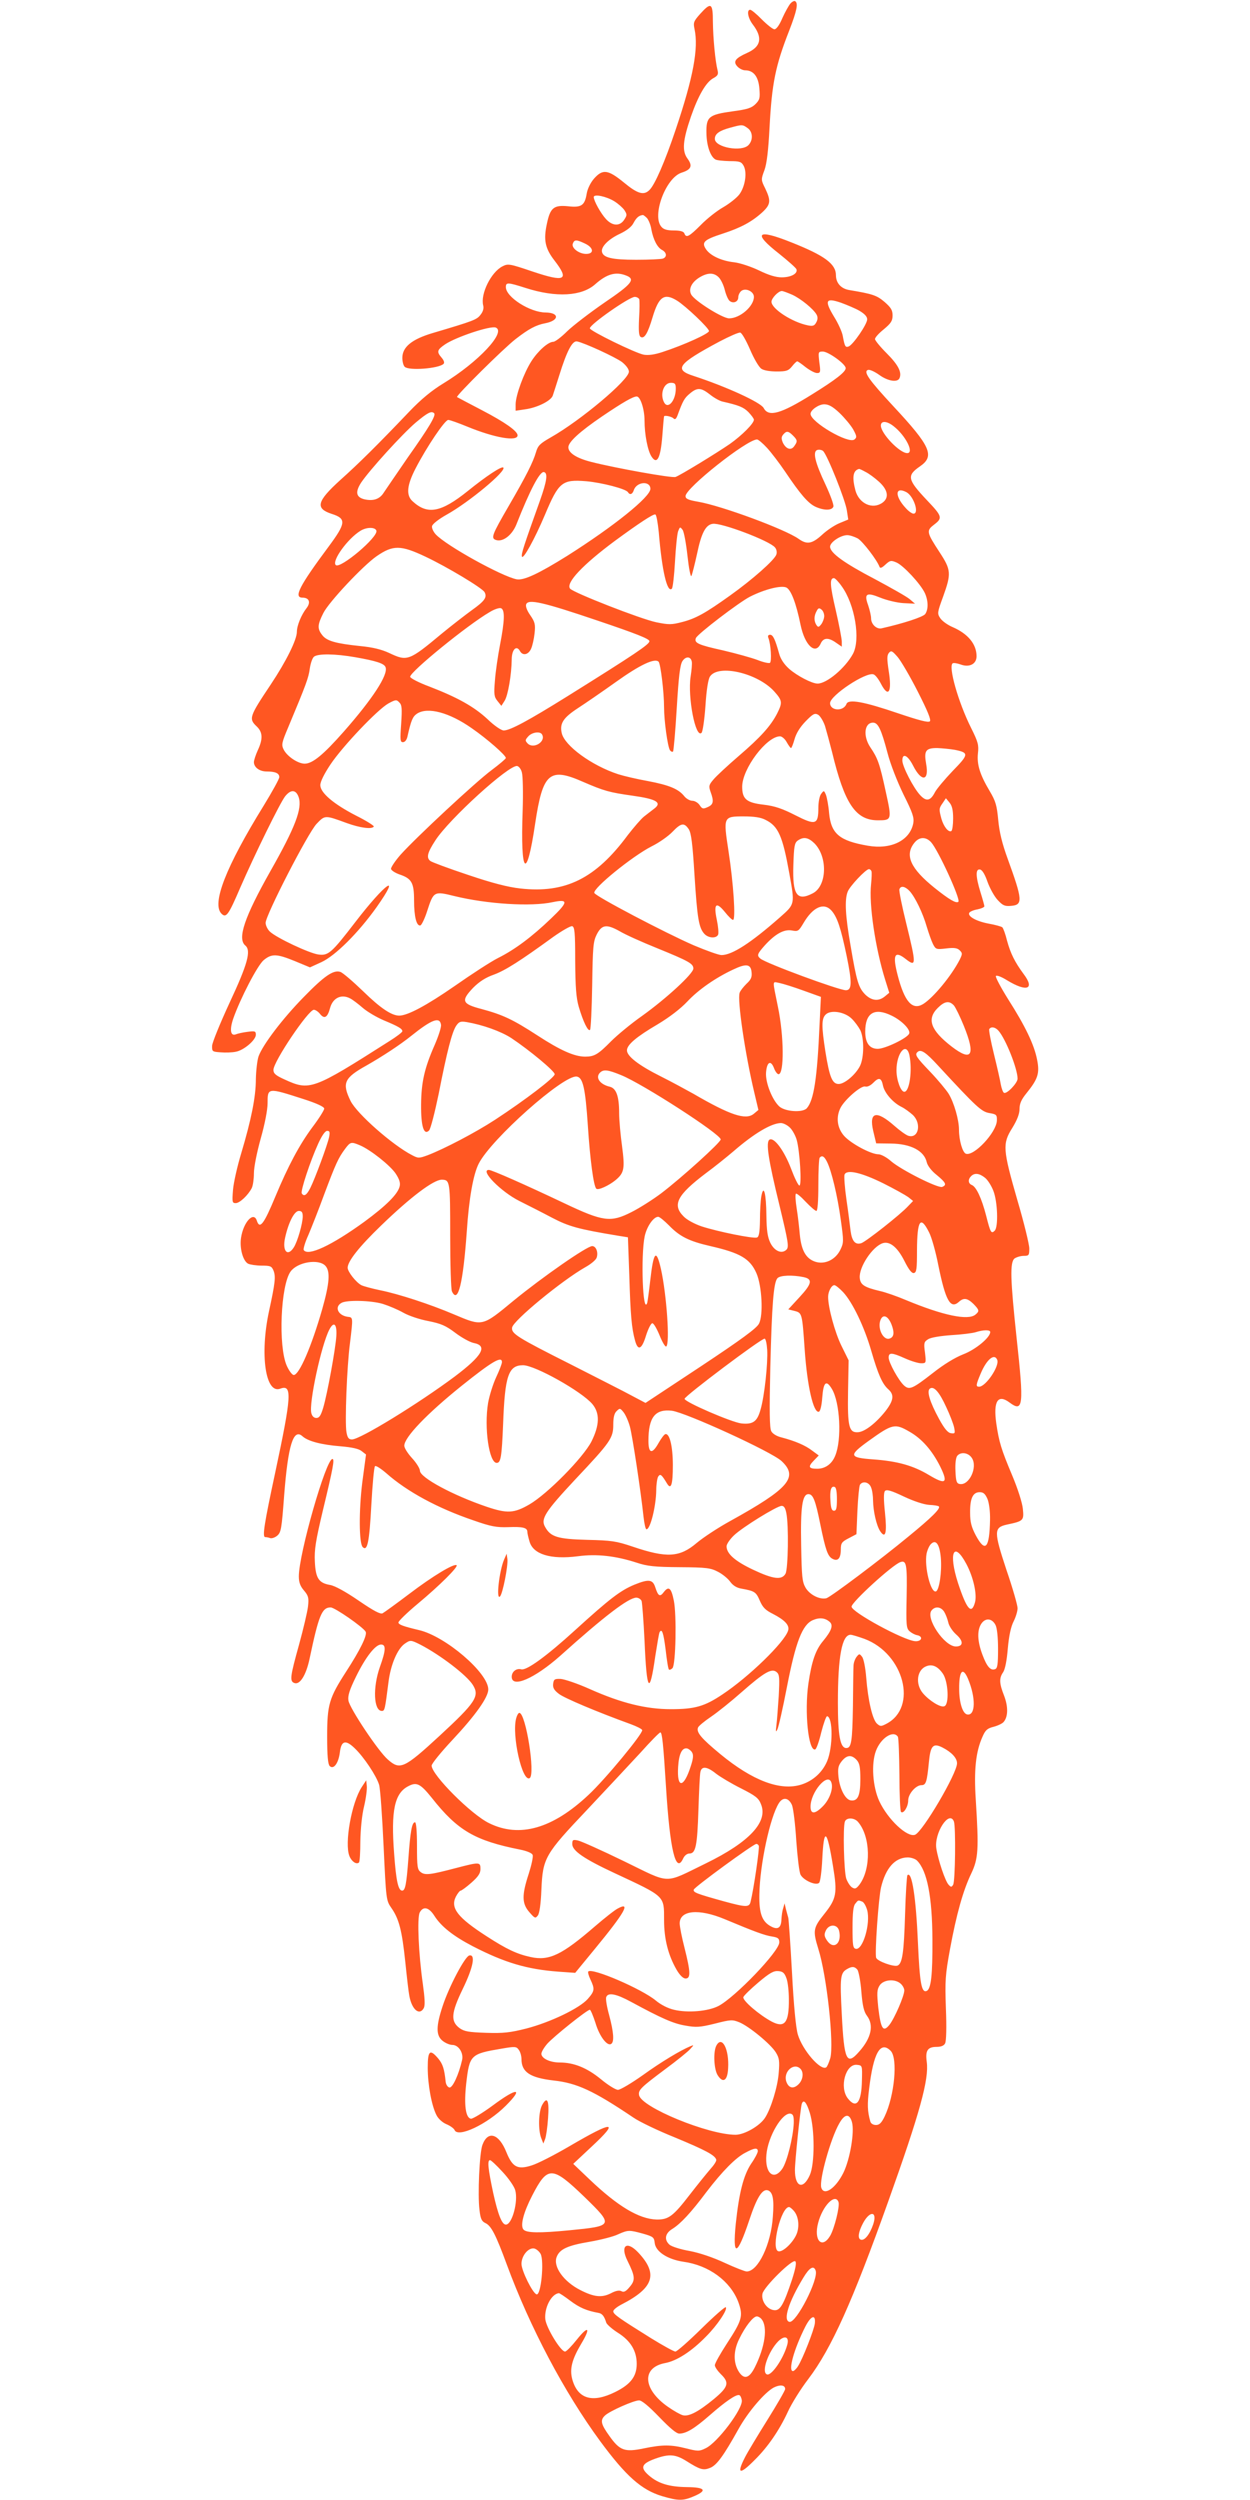 <?xml version="1.0" standalone="no"?>
<!DOCTYPE svg PUBLIC "-//W3C//DTD SVG 20010904//EN"
 "http://www.w3.org/TR/2001/REC-SVG-20010904/DTD/svg10.dtd">
<svg version="1.0" xmlns="http://www.w3.org/2000/svg"
 width="640pt" height="1280pt" viewBox="0 0 640 1280"
 preserveAspectRatio="xMidYMid meet">
<g transform="translate(0,1280) scale(0.1,-0.1)"
fill="#ff5722" stroke="none">
<path d="M4047 12782 c-8 -9 -27 -43 -41 -74 -15 -36 -31 -58 -41 -58 -8 0
-37 23 -64 50 -27 28 -54 50 -60 50 -19 0 -12 -42 13 -75 52 -68 43 -114 -29
-146 -60 -27 -73 -44 -50 -69 10 -11 28 -20 40 -20 43 0 68 -32 73 -93 4 -49
2 -58 -20 -80 -20 -20 -42 -27 -117 -37 -123 -17 -136 -28 -134 -113 1 -63 20
-118 45 -133 7 -5 40 -8 73 -9 53 0 61 -3 73 -25 18 -35 7 -106 -23 -146 -14
-18 -51 -47 -82 -65 -32 -18 -84 -59 -115 -91 -60 -60 -75 -68 -84 -43 -4 10
-21 15 -54 15 -33 0 -52 5 -63 18 -51 56 21 252 103 278 50 16 57 35 30 72
-29 39 -24 94 18 216 37 106 76 174 113 195 24 13 28 20 23 41 -12 47 -23 165
-24 248 0 97 -9 103 -65 41 -34 -38 -36 -45 -29 -78 21 -98 -6 -246 -97 -516
-55 -164 -106 -280 -133 -307 -29 -30 -61 -21 -131 37 -82 67 -109 71 -154 20
-18 -21 -33 -52 -37 -76 -10 -61 -27 -73 -96 -65 -73 7 -91 -8 -108 -90 -18
-83 -9 -126 39 -188 78 -101 54 -112 -113 -56 -118 40 -125 41 -154 26 -58
-30 -113 -141 -98 -200 4 -15 -1 -32 -14 -48 -19 -25 -35 -31 -244 -93 -108
-32 -156 -72 -156 -127 0 -19 5 -39 12 -46 21 -21 175 -9 199 15 6 6 2 18 -11
33 -25 29 -22 39 19 67 57 38 231 96 259 86 56 -22 -89 -177 -268 -286 -59
-36 -113 -80 -175 -145 -163 -171 -259 -266 -353 -350 -120 -109 -129 -145
-44 -173 76 -24 74 -47 -15 -167 -151 -203 -181 -262 -134 -262 34 0 43 -24
21 -53 -27 -34 -50 -90 -50 -122 0 -40 -54 -150 -134 -270 -111 -166 -113
-175 -71 -215 30 -29 32 -63 5 -121 -11 -24 -20 -52 -20 -61 0 -27 29 -48 65
-48 45 0 65 -9 65 -29 0 -9 -36 -74 -80 -146 -194 -314 -267 -502 -216 -553
24 -24 36 -7 96 133 74 170 204 435 230 468 29 36 55 35 69 -4 20 -58 -18
-156 -145 -380 -132 -234 -170 -345 -128 -380 31 -26 12 -95 -81 -294 -48
-104 -88 -202 -89 -219 -1 -30 1 -31 44 -34 24 -2 59 -1 77 3 41 7 103 60 103
87 0 19 -5 20 -43 15 -24 -3 -51 -9 -60 -13 -27 -10 -32 24 -13 80 36 103 124
273 156 300 41 34 67 33 160 -5 l77 -32 59 27 c71 33 188 149 282 281 130 184
45 124 -108 -75 -123 -160 -139 -174 -190 -167 -46 6 -214 85 -248 117 -12 11
-22 32 -22 45 0 39 217 461 261 507 43 45 42 45 154 4 69 -25 129 -33 139 -18
2 4 -37 29 -89 55 -117 60 -185 118 -185 157 0 18 20 58 52 106 63 94 240 280
296 312 37 20 42 21 56 6 14 -13 15 -31 10 -110 -6 -83 -5 -94 9 -94 10 0 19
11 23 28 19 85 27 103 49 118 55 36 166 6 281 -75 78 -54 174 -138 174 -152 0
-4 -33 -32 -73 -62 -81 -60 -385 -343 -466 -433 -28 -32 -50 -65 -49 -73 2 -8
21 -20 43 -28 63 -21 75 -43 75 -133 0 -85 13 -134 33 -128 6 3 22 35 34 73
33 102 35 103 140 77 168 -41 393 -55 503 -31 82 17 80 1 -9 -84 -98 -94 -185
-159 -271 -202 -36 -18 -136 -83 -223 -144 -143 -99 -240 -151 -283 -151 -39
0 -96 38 -184 124 -53 51 -106 97 -118 100 -35 11 -81 -20 -187 -129 -107
-109 -209 -243 -231 -303 -7 -20 -13 -73 -14 -117 0 -92 -24 -209 -75 -380
-20 -66 -39 -150 -42 -187 -5 -63 -4 -68 14 -68 20 0 63 40 82 77 6 12 11 46
11 75 0 32 15 107 35 179 21 74 35 147 35 180 0 81 0 81 183 22 69 -22 107
-40 107 -49 0 -8 -27 -51 -61 -96 -66 -89 -124 -198 -189 -354 -59 -142 -80
-170 -95 -124 -16 50 -69 -7 -81 -88 -8 -53 10 -118 36 -132 10 -5 42 -10 70
-10 46 0 51 -3 61 -27 11 -30 8 -61 -24 -208 -47 -220 -18 -424 58 -395 62 23
58 -36 -26 -430 -56 -261 -67 -330 -51 -330 6 0 17 -2 25 -5 7 -3 24 2 36 12
20 17 23 33 36 208 20 256 47 344 94 301 28 -25 95 -43 194 -51 60 -5 95 -13
109 -25 l22 -17 -19 -142 c-18 -145 -17 -313 2 -332 24 -24 34 25 44 212 6
107 14 198 19 202 4 5 30 -12 58 -36 106 -94 263 -179 445 -241 91 -32 119
-37 180 -35 74 3 97 -3 97 -24 0 -7 5 -29 11 -49 18 -66 108 -94 248 -76 96
13 193 2 301 -33 54 -18 92 -22 220 -23 139 -1 159 -4 197 -24 23 -12 51 -35
62 -51 14 -19 33 -31 58 -35 67 -12 74 -17 93 -61 15 -35 29 -49 67 -68 62
-32 87 -59 78 -86 -19 -60 -201 -237 -337 -327 -91 -61 -141 -75 -263 -75
-127 0 -253 31 -413 102 -64 29 -133 52 -152 53 -31 1 -35 -2 -38 -26 -2 -20
5 -32 30 -51 29 -22 192 -91 368 -155 30 -11 56 -24 58 -30 5 -17 -189 -252
-275 -332 -184 -173 -353 -221 -508 -145 -92 44 -295 248 -295 295 0 10 48 69
106 131 119 127 184 219 184 259 0 85 -220 273 -355 304 -80 19 -105 28 -105
39 0 7 44 50 98 95 114 95 208 189 200 198 -12 11 -122 -55 -243 -147 -66 -50
-127 -94 -136 -99 -11 -6 -44 11 -123 65 -67 46 -122 76 -146 80 -58 10 -74
34 -78 120 -3 60 4 105 41 261 53 220 61 264 49 264 -33 0 -172 -486 -172
-601 0 -30 7 -50 26 -72 23 -27 26 -38 21 -82 -3 -27 -24 -116 -46 -196 -45
-162 -49 -187 -24 -196 28 -11 60 39 78 124 47 223 63 263 108 263 21 0 165
-100 179 -124 10 -17 -28 -94 -100 -205 -87 -135 -97 -168 -97 -333 0 -97 4
-141 13 -150 20 -20 45 14 52 69 7 61 29 68 77 21 46 -44 110 -140 124 -186 6
-20 16 -162 23 -314 13 -276 13 -278 40 -317 39 -56 54 -114 71 -275 8 -78 17
-157 21 -176 13 -70 52 -102 74 -61 7 14 5 50 -5 123 -22 154 -30 339 -16 366
18 34 47 27 75 -17 35 -55 97 -104 197 -156 163 -84 277 -118 439 -130 l85 -6
101 123 c153 186 185 243 118 207 -15 -7 -68 -49 -118 -92 -169 -146 -234
-178 -329 -157 -70 15 -123 40 -225 106 -149 96 -187 145 -158 203 9 17 20 31
25 31 4 0 29 18 55 41 35 31 46 48 46 70 0 36 -5 36 -124 5 -133 -35 -159 -38
-181 -22 -18 13 -20 27 -20 135 0 74 -4 121 -10 121 -16 0 -24 -46 -34 -185
-10 -133 -16 -165 -32 -165 -20 0 -31 50 -41 189 -17 221 2 310 73 346 42 22
61 13 119 -59 133 -169 222 -220 453 -266 35 -7 61 -18 64 -27 4 -9 -6 -53
-20 -97 -36 -110 -35 -152 3 -196 28 -32 31 -34 44 -17 8 11 15 57 18 132 7
163 18 181 236 411 97 103 219 234 271 290 51 57 97 104 102 104 9 0 15 -56
29 -280 20 -321 50 -448 88 -365 7 15 20 25 32 25 32 0 40 38 46 224 3 94 7
181 10 193 6 32 34 29 80 -8 22 -17 79 -51 127 -75 75 -38 91 -50 103 -81 38
-90 -58 -194 -281 -303 -220 -107 -176 -108 -419 10 -115 56 -222 104 -238
107 -25 5 -28 3 -28 -19 0 -34 61 -76 218 -149 259 -121 252 -114 252 -239 0
-98 21 -180 64 -255 17 -29 34 -45 46 -45 27 0 26 33 -5 156 -14 54 -25 111
-25 126 0 68 98 77 230 22 153 -64 204 -83 243 -89 31 -5 37 -10 37 -30 0 -46
-227 -282 -312 -326 -53 -27 -157 -36 -227 -19 -31 7 -68 26 -93 47 -71 59
-325 169 -346 149 -3 -4 2 -22 11 -41 23 -49 22 -59 -14 -100 -43 -48 -191
-119 -314 -151 -83 -21 -118 -25 -207 -22 -89 3 -111 7 -135 24 -47 35 -43 78
16 200 54 111 67 179 34 172 -22 -4 -104 -159 -137 -260 -34 -103 -34 -150 0
-177 15 -12 37 -21 50 -21 32 0 58 -41 50 -77 -17 -75 -49 -144 -65 -141 -9 2
-17 14 -19 28 -7 68 -15 92 -38 120 -43 51 -54 41 -54 -47 0 -87 20 -195 45
-243 9 -18 31 -38 51 -46 19 -8 37 -21 41 -29 16 -43 167 28 263 124 93 93 58
94 -67 1 -53 -39 -103 -69 -112 -68 -27 5 -36 70 -24 180 17 147 21 152 182
179 69 12 75 11 87 -6 8 -10 14 -32 14 -48 0 -66 44 -95 163 -109 121 -13 205
-52 410 -190 30 -21 126 -67 213 -102 154 -64 204 -90 211 -113 3 -7 -12 -29
-31 -50 -19 -22 -65 -79 -103 -128 -87 -113 -110 -130 -172 -129 -90 3 -198
68 -341 204 l-85 81 95 89 c143 133 112 134 -115 1 -77 -45 -163 -89 -193 -98
-72 -23 -98 -9 -129 67 -38 96 -95 114 -123 38 -15 -40 -25 -256 -15 -333 5
-45 11 -58 30 -67 30 -14 53 -58 110 -213 118 -320 293 -652 478 -904 132
-179 211 -249 316 -281 85 -25 108 -25 166 0 67 29 55 45 -36 46 -92 1 -149
18 -197 60 -46 40 -38 60 34 86 71 25 103 22 159 -13 70 -44 86 -49 122 -34
33 14 67 60 144 198 48 87 135 189 181 213 32 16 58 13 58 -8 0 -7 -41 -78
-91 -158 -50 -80 -102 -166 -115 -192 -44 -86 -27 -91 50 -13 68 67 126 152
170 247 18 40 65 116 105 168 118 156 226 396 410 912 161 451 208 622 196
711 -8 58 4 77 51 77 22 0 37 6 43 18 6 12 8 81 4 178 -5 144 -3 173 21 304
33 179 67 301 109 388 36 76 39 122 23 377 -10 153 0 246 34 322 15 35 25 44
58 52 22 6 45 17 51 25 23 27 23 79 2 134 -25 63 -26 90 -5 120 10 15 19 60
24 122 6 66 16 112 30 139 11 22 20 52 20 67 0 15 -25 103 -57 196 -65 197
-65 217 2 232 86 18 88 21 82 81 -3 31 -26 103 -55 172 -56 133 -67 170 -81
265 -16 114 8 152 68 107 70 -52 74 -17 36 331 -32 300 -35 388 -10 407 11 7
31 13 47 13 26 0 28 3 28 38 0 20 -27 132 -61 247 -75 261 -77 289 -26 370 25
41 37 72 37 97 0 27 9 48 35 80 59 73 69 102 55 172 -15 78 -61 173 -149 311
-38 61 -66 114 -62 118 5 5 30 -5 57 -22 102 -62 144 -46 85 32 -45 61 -67
105 -85 171 -8 33 -19 63 -24 68 -4 4 -36 13 -70 19 -64 12 -110 38 -99 56 4
6 23 14 42 17 19 4 35 11 35 16 0 4 -9 37 -20 72 -25 81 -26 121 -2 116 11 -2
25 -25 38 -63 12 -33 35 -75 52 -93 26 -28 36 -33 69 -30 61 5 59 30 -18 242
-28 77 -42 134 -48 197 -7 75 -13 97 -44 149 -50 84 -66 136 -60 193 5 42 1
58 -35 130 -66 132 -118 316 -94 331 5 3 23 0 40 -6 45 -17 82 2 82 42 0 62
-44 115 -122 149 -26 11 -54 31 -64 46 -16 24 -15 29 15 111 42 117 41 136
-18 226 -68 104 -69 111 -27 143 43 33 40 42 -39 125 -99 105 -103 125 -35
172 77 53 56 102 -136 308 -126 136 -155 177 -130 186 8 3 33 -8 57 -25 45
-33 96 -41 105 -16 12 30 -8 68 -66 126 -33 33 -60 66 -60 73 0 8 20 30 45 50
37 31 45 43 45 71 0 27 -8 40 -41 69 -40 34 -61 41 -181 61 -42 7 -68 36 -68
76 0 58 -59 101 -228 168 -177 71 -200 49 -63 -58 46 -37 86 -72 89 -80 7 -22
-28 -41 -76 -41 -29 0 -66 11 -115 35 -42 20 -96 38 -127 42 -66 7 -124 34
-146 68 -23 35 -9 48 87 79 92 30 148 60 202 109 43 40 45 59 15 122 -22 44
-22 46 -4 94 12 33 20 101 26 217 12 227 30 317 101 498 39 101 47 140 30 150
-4 3 -15 -2 -24 -12z m-219 -638 c26 -18 29 -60 5 -86 -34 -38 -173 -13 -173
31 0 26 23 42 78 57 62 17 64 17 90 -2z m-682 -375 c19 -12 42 -32 51 -45 14
-22 14 -26 -1 -49 -22 -34 -60 -33 -93 3 -27 29 -63 94 -63 113 0 17 64 4 106
-22z m167 -86 c8 -10 19 -36 22 -58 10 -52 30 -92 55 -105 24 -13 26 -36 4
-44 -9 -3 -70 -6 -137 -6 -125 0 -169 11 -175 41 -5 26 34 65 92 92 36 17 61
37 70 56 14 26 27 38 47 40 3 1 13 -7 22 -16z m-318 -130 c45 -21 48 -53 6
-53 -37 0 -77 31 -68 53 8 21 18 21 62 0z m209 -163 c52 -19 33 -43 -110 -140
-74 -51 -160 -117 -190 -146 -30 -30 -62 -54 -71 -54 -26 0 -78 -46 -112 -99
-39 -61 -80 -173 -81 -220 l0 -34 47 7 c62 8 133 43 143 70 4 11 19 59 34 106
38 122 66 176 90 172 37 -7 196 -80 231 -106 21 -17 35 -36 35 -49 0 -42 -247
-250 -401 -337 -54 -31 -65 -41 -75 -76 -15 -51 -49 -119 -139 -274 -87 -150
-93 -166 -65 -175 35 -11 82 25 104 80 69 175 120 273 141 268 21 -5 15 -46
-20 -145 -84 -235 -96 -272 -93 -287 5 -21 66 90 118 213 71 169 88 182 212
172 79 -7 203 -39 213 -56 10 -16 23 -11 30 10 14 44 85 50 85 7 0 -41 -186
-191 -426 -343 -146 -91 -222 -127 -259 -120 -76 15 -360 172 -414 230 -12 13
-21 32 -19 42 2 11 34 36 75 59 115 64 307 224 290 241 -8 9 -88 -44 -182
-120 -137 -110 -206 -123 -282 -53 -35 31 -30 82 15 169 58 112 150 248 167
248 8 0 53 -16 99 -35 139 -57 256 -77 256 -44 0 22 -66 68 -183 129 -67 35
-124 65 -127 67 -7 6 239 250 300 297 67 52 104 72 152 81 72 14 73 54 2 55
-80 0 -204 79 -204 130 0 25 9 25 100 -4 158 -51 290 -43 359 20 58 51 103 64
155 44z m476 -10 c11 -11 25 -40 31 -65 6 -24 17 -50 25 -56 19 -15 44 -4 44
19 0 11 7 25 15 32 22 18 65 -2 65 -30 0 -48 -71 -110 -127 -110 -34 0 -177
90 -194 122 -15 28 2 63 43 88 42 25 73 25 98 0z m376 -89 c44 -20 109 -73
125 -102 7 -13 6 -26 -2 -40 -9 -17 -17 -20 -42 -15 -81 16 -187 85 -187 121
0 18 35 55 53 55 6 0 30 -9 53 -19z m-783 -23 c2 -7 2 -52 -1 -99 -3 -64 -1
-88 8 -94 19 -12 37 19 61 100 32 107 60 126 125 86 44 -27 164 -141 164 -156
0 -13 -127 -71 -237 -107 -42 -14 -73 -18 -97 -14 -43 8 -276 122 -276 135 0
20 202 161 230 161 10 0 20 -6 23 -12z m1127 -59 c27 -16 40 -30 40 -44 0 -25
-72 -130 -95 -139 -17 -6 -20 0 -30 54 -3 19 -23 64 -45 99 -50 83 -43 98 36
71 30 -11 73 -29 94 -41z m-560 -198 c20 -47 45 -90 58 -99 13 -9 45 -14 79
-14 50 0 60 4 78 26 11 14 23 26 27 26 3 0 22 -13 43 -30 21 -16 47 -30 58
-30 18 0 19 5 12 55 -6 53 -6 55 18 55 28 0 117 -64 117 -85 0 -19 -51 -59
-172 -134 -160 -100 -223 -118 -248 -70 -16 29 -188 108 -358 164 -104 33 -82
62 133 177 50 26 97 47 105 45 8 -1 30 -40 50 -86z m-380 -201 c0 -61 -40
-108 -60 -70 -22 42 -2 100 35 100 21 0 25 -5 25 -30z m175 -30 c21 -17 50
-33 64 -36 83 -19 107 -28 133 -54 15 -16 28 -33 28 -39 0 -19 -61 -80 -123
-124 -70 -48 -253 -160 -278 -169 -17 -7 -311 46 -432 77 -75 19 -117 46 -117
75 0 27 58 80 174 159 105 71 157 101 176 101 19 0 40 -66 40 -123 0 -71 16
-155 36 -185 28 -43 46 -8 55 105 4 54 8 99 9 101 1 7 38 0 48 -10 8 -8 14 -4
22 18 26 71 34 86 62 109 38 32 57 31 103 -5z m663 -94 c26 -25 57 -62 70 -84
19 -35 20 -41 7 -52 -30 -25 -225 89 -225 131 0 20 42 49 70 49 23 0 44 -12
78 -44z m-2075 -2 c10 -11 -26 -72 -135 -226 -56 -82 -112 -163 -123 -180 -21
-34 -54 -45 -101 -34 -41 11 -46 37 -15 85 43 64 208 246 279 307 61 51 81 62
95 48z m2352 -66 c62 -48 107 -138 70 -138 -39 0 -135 101 -135 141 0 26 31
24 65 -3z m-515 -48 c24 -24 24 -30 6 -55 -16 -23 -42 -14 -58 19 -8 20 -8 29
2 41 17 20 26 19 50 -5z m-133 -63 c22 -24 64 -79 93 -122 78 -116 117 -161
154 -179 43 -20 85 -21 93 0 3 9 -15 58 -40 112 -54 114 -67 169 -43 178 9 3
23 1 30 -5 21 -18 115 -253 122 -305 l7 -46 -46 -19 c-26 -11 -66 -38 -90 -61
-50 -45 -76 -49 -118 -19 -69 49 -393 169 -514 190 -52 9 -65 15 -65 29 0 41
313 289 366 290 6 0 29 -19 51 -43z m504 -123 c17 -8 48 -31 70 -51 46 -42 52
-82 17 -107 -51 -36 -119 -5 -138 62 -18 68 -13 103 18 111 2 1 17 -6 33 -15z
m210 -104 c37 -20 67 -110 36 -110 -7 0 -25 12 -39 28 -58 62 -56 113 3 82z
m-1268 -206 c16 -195 43 -312 67 -288 5 5 12 68 16 139 4 72 11 141 16 155 9
23 10 24 23 7 7 -10 18 -70 25 -134 7 -64 16 -109 20 -102 4 8 17 59 29 114
22 106 44 148 80 153 43 7 292 -87 319 -121 8 -9 11 -25 7 -36 -9 -28 -122
-128 -237 -210 -127 -91 -176 -118 -246 -136 -54 -14 -68 -14 -132 -1 -81 17
-423 151 -441 172 -24 29 65 123 231 246 120 88 194 137 205 134 6 -1 13 -43
18 -92z m-1446 9 c11 -32 -186 -198 -208 -176 -21 21 60 134 126 175 32 20 76
20 82 1z m2465 -40 c26 -16 98 -110 111 -145 3 -9 12 -6 30 11 24 22 29 23 57
11 35 -15 122 -108 145 -156 18 -39 19 -84 2 -108 -11 -15 -112 -48 -223 -73
-26 -6 -54 21 -54 51 0 13 -7 43 -15 67 -22 60 -9 68 62 39 32 -13 85 -26 118
-28 l60 -3 -27 23 c-15 13 -95 58 -177 102 -159 83 -231 135 -231 167 0 23 54
59 88 59 13 0 37 -8 54 -17z m-2214 -93 c112 -53 292 -161 303 -182 14 -26 1
-45 -65 -92 -33 -24 -103 -78 -154 -120 -169 -141 -177 -143 -270 -99 -39 18
-84 29 -146 35 -126 13 -173 26 -196 56 -26 33 -25 53 6 114 29 57 203 242
272 290 84 58 123 58 250 -2z m2131 -151 c68 -93 98 -273 58 -347 -40 -73
-134 -152 -181 -152 -29 0 -105 40 -145 75 -27 24 -45 52 -52 79 -20 72 -31
96 -46 96 -10 0 -13 -6 -9 -16 13 -33 18 -121 8 -128 -6 -3 -34 3 -64 15 -29
11 -108 33 -176 49 -127 28 -149 38 -139 63 8 21 222 184 277 212 75 38 159
59 186 47 24 -12 50 -79 73 -192 22 -105 76 -155 103 -95 14 31 40 32 79 4
l29 -20 0 26 c0 14 -14 87 -31 161 -30 129 -32 164 -9 164 5 0 23 -18 39 -41z
m-1248 -177 c198 -67 264 -93 264 -105 0 -16 -71 -64 -420 -282 -199 -124
-293 -175 -326 -175 -12 0 -48 24 -83 58 -69 64 -153 111 -298 167 -54 20 -98
43 -98 50 0 26 295 266 407 331 24 15 50 23 58 20 21 -8 19 -64 -5 -188 -11
-57 -23 -139 -26 -183 -6 -70 -4 -83 13 -104 l20 -25 16 25 c18 27 36 135 37
212 0 51 24 76 42 44 14 -26 43 -20 57 11 7 15 15 51 18 79 5 46 2 58 -22 93
-17 24 -25 46 -21 56 11 28 84 12 367 -84z m1159 24 c0 -12 -7 -31 -15 -42
-13 -16 -16 -17 -25 -4 -13 20 -13 46 1 71 8 16 13 18 25 8 8 -6 14 -21 14
-33z m479 -387 c51 -100 69 -145 62 -152 -8 -8 -56 5 -163 41 -176 60 -254 74
-264 48 -15 -40 -84 -36 -84 4 0 39 185 162 223 147 9 -3 25 -24 37 -47 39
-76 58 -44 40 66 -9 61 -9 78 1 91 12 14 17 11 45 -21 17 -20 64 -100 103
-177z m-2880 176 c108 -19 148 -32 155 -51 15 -38 -67 -163 -214 -330 -105
-119 -160 -164 -200 -164 -35 0 -91 38 -108 73 -12 24 -9 36 24 114 92 220
104 253 110 299 4 27 13 55 22 62 21 16 108 15 211 -3z m1723 -23 c2 -10 -1
-44 -6 -76 -16 -104 25 -319 56 -288 6 6 15 68 20 139 5 80 14 136 23 149 42
65 244 18 329 -76 42 -47 43 -57 15 -113 -33 -64 -84 -121 -197 -218 -57 -49
-115 -103 -129 -120 -24 -28 -25 -34 -15 -63 18 -49 15 -65 -14 -78 -24 -11
-29 -10 -42 10 -8 12 -25 22 -37 22 -13 0 -32 11 -42 24 -29 36 -75 56 -186
77 -56 10 -124 26 -152 35 -135 44 -275 146 -289 211 -11 49 8 78 81 126 37
24 126 85 196 135 123 88 199 124 219 104 10 -10 28 -155 28 -234 0 -68 18
-199 30 -219 5 -7 12 -10 16 -7 3 4 12 104 19 223 10 165 17 221 29 240 17 26
43 25 48 -3z m682 -329 c8 -27 24 -86 36 -133 64 -266 121 -350 235 -350 71 0
72 2 40 147 -31 144 -41 171 -79 227 -38 57 -31 126 14 126 26 0 42 -34 74
-155 15 -58 50 -147 82 -213 47 -94 55 -118 50 -147 -17 -88 -113 -136 -233
-115 -145 25 -188 61 -198 167 -3 38 -11 79 -16 93 -10 24 -11 24 -25 5 -8
-10 -14 -42 -14 -71 0 -87 -14 -91 -118 -38 -67 34 -104 47 -162 54 -88 10
-110 29 -110 92 0 92 125 258 194 258 9 0 25 -13 34 -30 9 -16 19 -30 22 -30
3 0 11 20 18 45 8 29 27 61 56 91 38 39 47 44 64 35 11 -6 27 -32 36 -58z
m-1449 -43 c22 -36 -42 -77 -73 -47 -14 15 -14 18 3 37 19 21 60 27 70 10z
m2113 -79 c74 -15 73 -23 -10 -108 -41 -43 -82 -92 -91 -109 -23 -45 -44 -49
-75 -16 -35 37 -92 148 -92 178 0 41 28 27 55 -26 43 -85 83 -80 67 8 -12 68
-3 82 56 82 26 -1 66 -5 90 -9z m-2216 -116 c5 -16 7 -104 4 -195 -12 -332 20
-365 64 -67 39 260 73 290 245 214 109 -47 134 -54 254 -71 122 -17 152 -35
111 -66 -14 -11 -38 -29 -53 -41 -15 -12 -52 -55 -83 -95 -164 -222 -319 -299
-550 -273 -63 7 -142 27 -269 70 -99 33 -185 65 -192 71 -21 17 -15 42 26 105
71 110 378 389 419 381 9 -2 20 -16 24 -33z m2208 -236 c0 -32 -4 -60 -9 -64
-15 -8 -39 22 -51 63 -13 49 -13 53 7 81 l16 24 19 -23 c13 -16 18 -39 18 -81z
m-960 -7 c65 -32 87 -83 121 -272 29 -162 30 -158 -48 -227 -150 -132 -245
-193 -299 -193 -14 0 -78 23 -142 50 -145 63 -503 251 -509 268 -9 23 193 187
292 238 39 19 87 53 108 75 44 46 60 48 83 14 13 -19 20 -74 30 -238 14 -219
22 -267 50 -298 21 -23 62 -25 71 -4 3 9 0 43 -7 76 -17 81 -4 95 41 40 18
-23 37 -41 42 -41 15 0 2 190 -23 352 -27 177 -27 178 78 178 53 0 88 -5 112
-18z m250 -120 c69 -70 64 -219 -9 -256 -81 -42 -104 -8 -99 144 3 97 6 114
22 126 30 21 54 17 86 -14z m597 6 c37 -41 152 -292 140 -305 -11 -10 -47 11
-122 71 -123 99 -154 167 -104 230 25 32 59 33 86 4z m-305 -149 c2 -6 1 -35
-2 -65 -12 -104 22 -330 72 -490 l21 -67 -23 -19 c-32 -26 -67 -22 -100 10
-34 35 -44 66 -75 250 -27 153 -31 235 -15 276 10 28 93 116 109 116 5 0 11
-5 13 -11z m195 -101 c29 -32 68 -113 88 -183 10 -33 24 -73 32 -89 14 -27 17
-28 68 -22 41 5 57 2 69 -10 14 -14 14 -18 0 -47 -43 -84 -136 -196 -188 -228
-55 -33 -95 12 -130 148 -27 104 -16 128 41 83 55 -43 55 -30 3 182 -22 89
-38 168 -35 175 7 20 29 15 52 -9z m-400 -100 c30 -34 48 -89 78 -233 28 -136
27 -175 -4 -175 -36 0 -410 138 -438 162 -19 16 -16 24 23 68 54 59 98 83 138
76 32 -6 35 -4 60 38 48 82 104 107 143 64z m-1312 -258 c1 -135 5 -188 18
-234 23 -78 48 -129 58 -119 4 4 9 107 11 228 3 196 5 224 23 260 26 51 50 55
118 17 28 -17 115 -56 192 -87 162 -66 185 -79 185 -104 0 -26 -138 -153 -262
-242 -57 -40 -128 -99 -159 -130 -67 -68 -86 -79 -133 -79 -55 0 -127 32 -245
109 -125 81 -175 105 -286 135 -100 26 -106 42 -42 109 31 31 63 52 106 67 59
22 133 69 305 194 44 31 86 55 95 54 13 -3 16 -28 16 -178z m903 -57 c3 -26
-3 -39 -26 -60 -16 -16 -32 -36 -35 -46 -13 -36 28 -314 75 -511 l21 -89 -24
-20 c-41 -33 -120 -7 -309 103 -36 20 -111 61 -167 89 -112 56 -173 103 -173
133 0 29 49 70 158 134 60 36 116 79 151 116 57 61 145 122 235 164 67 32 90
28 94 -13z m266 -95 l89 -32 -7 -145 c-12 -272 -29 -384 -65 -425 -21 -24
-111 -18 -141 9 -36 33 -71 121 -68 172 4 56 24 68 41 24 6 -17 17 -31 23 -31
30 0 28 197 -3 345 -29 144 -30 129 8 122 19 -4 74 -21 123 -39z m-2321 -40
c12 -6 41 -28 64 -48 23 -20 72 -49 110 -65 72 -30 93 -42 93 -55 0 -5 -30
-28 -67 -51 -394 -251 -407 -255 -538 -195 -44 20 -55 30 -55 48 0 43 179 308
207 308 8 0 23 -10 32 -22 22 -27 38 -18 51 31 14 52 58 73 103 49z m3091 -36
c9 -11 32 -58 51 -105 61 -151 41 -185 -63 -105 -107 83 -128 140 -71 197 35
35 59 39 83 13z m-524 -67 c16 -15 36 -43 45 -60 20 -43 19 -138 -1 -181 -22
-45 -79 -94 -110 -94 -33 0 -47 35 -68 166 -20 129 -20 168 1 189 25 26 97 15
133 -20z m205 15 c52 -25 98 -72 90 -92 -9 -23 -123 -78 -161 -78 -42 0 -64
30 -64 88 0 96 47 125 135 82z m-2307 -47 c2 -12 -13 -58 -32 -102 -53 -120
-69 -192 -70 -306 -1 -112 14 -160 41 -133 8 9 29 91 49 187 43 220 68 315 89
348 15 22 22 25 54 20 82 -14 175 -47 229 -82 93 -62 222 -169 222 -185 0 -17
-151 -132 -305 -233 -101 -66 -262 -150 -346 -182 -44 -16 -48 -16 -80 1 -99
51 -281 211 -314 277 -45 92 -33 118 82 182 79 45 171 105 228 151 106 85 147
100 153 57z m2854 -30 c37 -42 98 -195 98 -246 0 -22 -56 -81 -70 -72 -5 3
-12 22 -16 43 -3 20 -19 90 -35 155 -16 65 -27 123 -24 128 9 14 30 11 47 -8z
m-456 -125 c16 -77 1 -188 -26 -188 -18 0 -40 60 -40 110 0 89 50 148 66 78z
m148 -55 c197 -213 221 -235 262 -242 36 -6 39 -9 38 -39 -3 -61 -118 -184
-159 -169 -17 7 -35 69 -35 123 0 50 -25 138 -53 184 -12 19 -54 70 -94 112
-72 75 -80 88 -66 101 17 17 42 1 107 -70z m-1623 -48 c109 -44 509 -302 509
-329 0 -15 -201 -197 -305 -276 -44 -33 -112 -76 -152 -96 -106 -54 -145 -49
-343 45 -200 95 -372 171 -387 171 -48 0 62 -112 156 -159 42 -21 117 -59 166
-85 88 -46 135 -59 340 -93 l50 -8 7 -195 c6 -203 12 -270 29 -332 15 -57 35
-48 57 25 11 34 25 62 32 62 7 0 23 -28 37 -62 14 -35 29 -60 34 -57 20 12 2
267 -27 397 -24 106 -38 90 -55 -61 -6 -53 -13 -104 -15 -112 -23 -68 -34 241
-13 341 11 50 45 99 69 99 7 0 31 -20 55 -44 55 -57 103 -81 212 -106 153 -35
203 -64 236 -139 28 -64 36 -215 13 -258 -11 -23 -90 -81 -298 -219 l-283
-187 -70 37 c-38 21 -181 93 -316 162 -272 137 -302 156 -297 187 5 35 255
241 375 309 29 16 55 38 58 49 9 27 -3 59 -23 59 -27 0 -254 -158 -402 -279
-162 -134 -158 -133 -305 -71 -122 52 -284 105 -379 124 -43 9 -87 21 -96 26
-27 14 -70 69 -70 89 0 33 58 107 171 216 152 147 269 235 311 235 42 -1 43
-7 43 -287 0 -147 4 -276 9 -285 31 -66 57 41 76 307 11 168 33 292 61 347 64
126 435 456 502 446 32 -5 44 -60 57 -254 11 -169 29 -307 43 -320 9 -10 65
16 99 44 44 37 48 58 33 173 -8 57 -15 134 -15 170 0 87 -15 127 -48 135 -51
12 -75 47 -50 72 18 18 41 15 109 -13z m1340 -54 c8 -37 50 -86 94 -108 17 -8
42 -27 58 -41 47 -44 30 -124 -23 -107 -12 4 -44 27 -71 51 -92 81 -131 72
-108 -27 l15 -63 75 -1 c102 -1 171 -37 184 -96 4 -17 24 -44 51 -65 47 -39
53 -51 28 -61 -21 -8 -208 86 -261 131 -22 20 -52 36 -65 36 -39 0 -141 55
-176 94 -36 41 -43 96 -18 145 23 43 105 114 126 108 11 -3 27 5 41 19 29 30
42 26 50 -15z m-476 -215 c13 -13 28 -41 34 -62 16 -56 27 -234 14 -234 -6 0
-25 39 -43 87 -35 92 -87 162 -110 148 -20 -12 -7 -100 51 -337 45 -187 49
-212 36 -226 -24 -24 -62 -8 -83 35 -14 29 -19 63 -20 138 -1 115 -14 165 -26
100 -4 -22 -7 -77 -7 -123 -1 -62 -5 -84 -15 -88 -19 -7 -201 30 -284 57 -35
12 -75 33 -92 51 -59 59 -34 109 114 221 45 33 108 84 141 112 106 92 194 144
243 145 13 0 34 -11 47 -24z m-2360 -48 c-9 -42 -72 -212 -96 -260 -19 -38
-33 -46 -44 -28 -7 12 43 164 84 254 19 42 36 66 46 66 13 0 15 -6 10 -32z
m158 -42 c54 -23 155 -103 183 -145 19 -29 25 -48 20 -66 -10 -40 -70 -99
-180 -180 -168 -122 -290 -179 -311 -145 -3 5 7 40 24 77 16 38 53 131 81 208
59 157 72 186 107 233 27 36 31 37 76 18z m2391 -84 c23 -45 54 -174 71 -299
15 -108 15 -116 -2 -151 -25 -52 -80 -78 -129 -62 -48 16 -71 58 -79 139 -3
36 -10 97 -16 134 -6 38 -8 71 -4 75 3 4 26 -15 50 -41 25 -26 49 -47 55 -47
6 0 10 49 10 133 0 74 3 137 7 140 12 13 23 7 37 -21z m289 -111 c56 -28 113
-60 127 -70 l25 -20 -25 -26 c-39 -43 -216 -182 -240 -190 -31 -10 -48 10 -55
63 -3 26 -12 98 -21 159 -9 62 -13 120 -10 129 11 28 86 11 199 -45z m520 29
c14 -11 33 -41 43 -67 22 -56 26 -185 7 -204 -18 -18 -22 -10 -44 77 -23 89
-51 149 -74 157 -18 8 -20 28 -3 45 18 18 42 15 71 -8z m-3493 -198 c0 -36
-27 -130 -46 -159 -32 -50 -60 -18 -44 51 17 77 47 136 70 136 15 0 20 -7 20
-28z m3207 -82 c13 -25 34 -100 47 -167 37 -182 62 -227 105 -189 25 23 44 20
75 -10 30 -31 32 -37 10 -55 -38 -31 -166 -4 -354 74 -47 20 -107 41 -135 47
-80 19 -100 32 -103 67 -5 55 65 161 118 178 36 11 75 -21 110 -90 23 -46 38
-65 49 -63 14 3 16 21 16 118 1 154 18 178 62 90z m-3091 -171 c26 -28 21 -90
-16 -221 -55 -192 -118 -338 -146 -338 -8 0 -24 21 -36 48 -44 100 -31 412 20
482 36 49 144 66 178 29z m2449 -58 c47 -10 42 -34 -21 -102 l-58 -63 32 -8
c39 -10 39 -12 52 -198 13 -188 45 -327 73 -318 7 3 14 31 17 73 6 79 20 92
49 44 42 -69 52 -260 17 -343 -17 -42 -51 -66 -92 -66 -44 0 -48 10 -18 41
l26 27 -34 25 c-35 27 -87 49 -155 67 -26 6 -47 19 -54 32 -9 16 -10 104 -5
327 8 324 17 433 36 456 13 16 78 18 135 6z m202 -77 c48 -52 108 -176 144
-301 35 -120 56 -169 88 -197 31 -28 26 -58 -17 -113 -49 -61 -105 -104 -139
-106 -46 -3 -54 27 -51 208 l3 160 -37 75 c-33 67 -68 195 -68 250 0 27 17 60
32 60 6 0 26 -16 45 -36z m-2357 -60 c29 -9 77 -29 105 -45 28 -16 85 -35 129
-43 64 -13 88 -23 137 -60 33 -25 75 -48 94 -52 74 -14 45 -65 -97 -172 -185
-138 -484 -322 -526 -322 -16 0 -23 8 -28 37 -9 47 2 337 18 457 16 133 16
131 -12 134 -49 7 -69 50 -32 71 26 16 152 13 212 -5z m2604 -104 c16 -41 14
-65 -8 -73 -29 -12 -60 40 -51 84 10 43 39 38 59 -11z m-2842 -61 c-4 -65 -46
-295 -67 -366 -12 -40 -20 -53 -35 -53 -13 0 -22 9 -26 25 -13 51 51 348 92
427 23 45 40 30 36 -33z m3348 21 c0 -28 -75 -90 -138 -114 -43 -17 -99 -51
-156 -96 -104 -81 -120 -88 -147 -64 -28 25 -79 118 -79 143 0 27 15 27 84 -4
31 -14 68 -25 82 -25 26 0 26 1 20 54 -7 50 -5 56 16 69 13 9 62 17 118 21 52
3 109 10 125 15 41 13 75 13 75 1z m-1142 -91 c4 -69 -14 -238 -34 -306 -17
-62 -39 -77 -98 -71 -51 6 -291 110 -291 126 0 14 396 312 410 308 6 -1 11
-27 13 -57z m1178 -52 c12 -32 -59 -137 -93 -137 -18 0 -16 10 8 67 31 74 71
106 85 70z m-2536 -11 c0 -8 -13 -42 -29 -76 -16 -34 -35 -94 -42 -133 -21
-127 5 -307 44 -307 21 0 26 29 33 200 9 246 27 300 102 300 61 0 300 -134
355 -199 39 -47 37 -108 -5 -192 -43 -83 -225 -268 -318 -322 -78 -45 -113
-47 -217 -12 -174 59 -343 150 -343 185 0 11 -18 40 -40 64 -22 24 -40 52 -40
64 0 43 116 164 294 307 156 125 206 154 206 121z m2275 -231 c18 -38 36 -85
40 -103 6 -31 5 -33 -16 -30 -16 2 -33 22 -61 73 -48 88 -65 145 -46 156 20
13 48 -19 83 -96z m-1620 -99 c13 -48 55 -324 70 -463 4 -35 10 -63 15 -63 20
0 49 119 50 200 0 30 5 62 10 70 11 16 17 11 46 -37 20 -32 29 -4 29 95 0 98
-17 166 -39 159 -6 -2 -21 -22 -34 -45 -33 -59 -52 -55 -52 11 0 120 34 164
120 154 71 -9 511 -210 562 -258 87 -82 38 -140 -264 -307 -62 -34 -139 -85
-171 -112 -87 -74 -153 -78 -327 -19 -86 29 -109 32 -234 35 -151 4 -187 15
-215 66 -24 41 0 78 155 244 180 191 194 211 194 280 0 36 5 58 17 69 16 16
18 16 35 -5 10 -12 25 -45 33 -74z m1431 -26 c64 -36 116 -96 157 -177 43 -87
30 -97 -57 -45 -80 48 -160 71 -286 80 -124 9 -126 20 -22 95 121 87 134 90
208 47z m320 -135 c31 -47 -14 -143 -63 -133 -15 3 -19 14 -21 66 -2 39 2 69
9 78 18 22 57 17 75 -11z m-516 -151 c6 -14 10 -44 10 -67 1 -55 17 -126 36
-156 28 -42 36 -11 25 95 -7 66 -7 102 0 110 8 9 31 3 96 -28 53 -25 103 -41
130 -43 23 -1 46 -4 50 -8 10 -10 -37 -57 -157 -155 -139 -115 -397 -309 -419
-315 -34 -8 -84 17 -106 53 -18 31 -20 55 -23 216 -4 198 6 264 37 264 24 0
36 -31 61 -155 27 -132 38 -163 62 -176 28 -15 43 2 43 48 0 32 5 39 40 57
l40 21 5 120 c3 66 9 126 13 133 14 21 47 14 57 -14z m-175 -60 c0 -46 -3 -59
-15 -59 -11 0 -16 13 -18 49 -4 56 3 79 21 73 8 -2 12 -24 12 -63z m771 1 c8
-20 14 -64 13 -107 -3 -146 -24 -170 -73 -79 -22 42 -29 67 -29 115 -1 74 14
106 49 106 19 0 28 -8 40 -35z m-1030 -72 c13 -64 9 -285 -4 -310 -19 -34 -62
-29 -166 20 -93 44 -136 82 -136 120 0 11 17 36 38 56 44 42 219 150 244 151
12 0 19 -11 24 -37z m791 -229 c6 -72 -8 -166 -25 -172 -27 -9 -60 126 -48
193 4 19 14 42 23 50 25 25 44 -2 50 -71z m131 -32 c36 -68 55 -155 44 -196
-18 -65 -42 -37 -87 99 -50 155 -22 219 43 97z m-306 -165 c-3 -147 -2 -164
15 -179 10 -9 27 -18 38 -20 33 -6 25 -33 -9 -31 -59 4 -326 149 -326 177 0
23 209 214 250 228 31 11 35 -12 32 -175z m192 -79 c8 -13 17 -37 21 -54 3
-17 21 -45 40 -62 39 -34 38 -62 -1 -62 -59 0 -157 146 -124 185 18 22 47 19
64 -7z m-585 -53 c18 -17 8 -45 -34 -96 -39 -46 -59 -103 -76 -219 -21 -146 0
-349 35 -337 6 2 20 41 31 88 12 46 25 83 30 82 30 -6 30 -158 0 -230 -24 -57
-72 -101 -132 -120 -108 -34 -250 20 -415 156 -98 81 -124 112 -114 136 2 7
32 32 66 55 34 23 105 80 158 127 115 101 153 123 178 102 15 -12 16 -28 11
-124 -4 -60 -9 -128 -12 -150 -4 -32 -3 -36 5 -20 6 11 28 108 49 217 45 232
79 320 133 343 35 15 64 11 87 -10z m848 -15 c8 -15 13 -64 13 -123 0 -78 -3
-99 -15 -103 -23 -9 -42 12 -65 74 -26 69 -28 124 -6 158 21 32 55 29 73 -6z
m-671 -71 c203 -76 274 -351 112 -435 -27 -14 -31 -14 -48 1 -23 21 -46 120
-55 237 -4 49 -13 95 -21 105 -13 17 -15 17 -29 -1 -8 -11 -15 -31 -15 -45 -1
-14 -2 -107 -3 -206 -3 -183 -8 -215 -34 -215 -31 0 -43 63 -43 232 0 238 21
348 65 348 8 0 40 -10 71 -21z m-2273 -30 c102 -53 237 -156 268 -206 36 -57
14 -90 -170 -260 -182 -168 -203 -177 -265 -122 -49 42 -196 263 -202 302 -4
24 5 54 39 123 49 100 99 164 128 164 26 0 25 -29 -6 -115 -37 -105 -32 -225
10 -225 15 0 16 7 34 147 11 90 46 171 83 197 29 20 31 20 81 -5z m2675 -149
c27 -40 33 -157 7 -166 -19 -8 -77 28 -110 67 -40 48 -30 120 18 138 31 12 59
-1 85 -39z m128 -25 c41 -98 39 -191 -4 -183 -23 4 -41 60 -41 130 -1 93 18
116 45 53z m-359 -297 c4 -7 7 -95 8 -195 0 -100 4 -185 8 -190 13 -12 37 27
37 59 0 33 39 78 68 78 23 0 28 16 38 118 8 84 21 99 69 75 47 -24 75 -54 75
-81 0 -52 -176 -351 -215 -366 -40 -15 -139 78 -183 172 -34 74 -42 192 -17
258 25 66 89 107 112 72z m-1054 -80 c8 -12 7 -31 -6 -70 -36 -114 -72 -117
-65 -5 4 67 20 100 46 95 8 -2 20 -11 25 -20z m843 -39 c15 -17 19 -36 19 -99
0 -84 -13 -113 -49 -108 -28 4 -56 58 -63 120 -4 44 -2 57 17 81 26 32 50 34
76 6z m-130 -114 c12 -29 -7 -85 -40 -120 -42 -44 -66 -46 -66 -5 0 74 87 176
106 125z m-201 -117 c7 -18 17 -101 22 -183 6 -83 15 -161 22 -174 16 -29 79
-57 95 -41 6 6 13 60 16 120 8 167 24 157 55 -35 23 -139 18 -166 -45 -245
-57 -71 -59 -85 -30 -179 43 -136 81 -485 61 -559 -7 -23 -16 -44 -21 -47 -29
-18 -121 88 -145 168 -10 34 -21 146 -30 318 -8 147 -17 273 -19 280 -2 8 -8
28 -12 44 l-7 30 -7 -25 c-5 -14 -8 -39 -9 -56 -1 -44 -18 -56 -52 -38 -47 24
-63 67 -61 164 2 152 55 398 100 468 21 33 50 28 67 -10z m337 -85 c66 -75 69
-242 8 -323 -16 -20 -22 -23 -37 -14 -10 6 -23 26 -30 45 -12 35 -18 265 -7
293 8 21 47 20 66 -1z m492 1 c10 -26 7 -308 -4 -324 -8 -13 -11 -13 -23 0
-17 17 -54 127 -63 186 -12 78 66 199 90 138z m-999 -124 c5 -8 -25 -218 -42
-287 -7 -29 -22 -29 -136 2 -144 40 -158 46 -155 60 3 13 304 233 320 234 4 1
10 -3 13 -9z m810 -76 c52 -52 78 -185 79 -404 1 -182 -7 -255 -30 -264 -26
-10 -35 42 -44 244 -10 235 -31 372 -54 349 -3 -3 -9 -93 -12 -200 -6 -198
-14 -253 -39 -263 -20 -7 -102 22 -109 40 -8 21 12 305 25 361 24 99 71 152
136 153 17 0 39 -7 48 -16z m-281 -210 c9 -3 20 -23 26 -44 18 -68 -22 -205
-58 -198 -15 3 -17 18 -17 109 0 75 4 111 14 122 15 19 14 19 35 11z m-118
-149 c16 -65 -28 -101 -62 -50 -14 21 -15 31 -6 50 16 35 59 34 68 0z m94
-200 c6 -8 16 -58 20 -111 6 -73 13 -104 29 -125 36 -48 22 -113 -39 -182 -65
-75 -78 -49 -90 189 -10 191 -8 213 28 233 24 14 38 13 52 -4z m-363 -45 c7
-19 12 -67 12 -107 1 -119 -21 -148 -87 -114 -64 34 -152 109 -146 126 3 8 38
42 77 75 58 49 78 60 102 58 24 -2 32 -10 42 -38z m585 -27 c10 -9 18 -24 18
-34 0 -28 -50 -143 -76 -176 -32 -40 -44 -22 -57 86 -8 79 -7 94 7 116 20 30
79 35 108 8z m-1380 -93 c155 -84 216 -111 277 -121 55 -10 74 -9 151 10 82
21 90 21 125 7 51 -21 161 -112 187 -154 18 -29 20 -44 15 -105 -5 -71 -40
-184 -70 -230 -27 -42 -106 -87 -151 -87 -140 0 -483 141 -494 203 -5 26 10
40 133 132 61 45 119 92 129 104 20 22 20 22 0 14 -50 -21 -149 -80 -243 -148
-58 -41 -115 -75 -127 -75 -12 0 -52 25 -88 55 -71 58 -138 85 -210 85 -48 0
-90 19 -94 42 -2 9 12 33 30 54 34 38 204 174 218 174 4 0 17 -31 29 -68 20
-68 60 -120 80 -107 17 10 13 61 -10 147 -12 43 -19 85 -15 93 9 25 51 17 128
-25z m1328 -250 c38 -38 20 -231 -31 -337 -16 -33 -27 -43 -44 -43 -14 0 -26
7 -29 18 -15 53 -16 88 -6 168 22 184 58 246 110 194z m-147 -152 c-2 -114
-29 -147 -72 -92 -45 57 -11 179 47 172 27 -3 27 -3 25 -80z m-315 60 c18 -18
14 -56 -9 -79 -26 -26 -51 -21 -63 13 -17 50 38 100 72 66z m48 -225 c26 -84
26 -263 0 -320 -34 -76 -76 -61 -76 26 0 46 28 315 35 339 9 26 24 9 41 -45z
m-82 -54 c-3 -71 -34 -196 -58 -232 -44 -65 -91 -24 -82 71 8 94 82 218 124
210 13 -3 17 -13 16 -49z m298 6 c14 -50 -10 -191 -44 -260 -40 -80 -99 -120
-113 -76 -12 38 48 253 92 329 28 50 52 52 65 7z m-482 -149 c0 -8 -15 -37
-34 -64 -39 -59 -62 -148 -79 -309 -17 -172 7 -166 69 19 39 118 68 164 97
153 24 -10 31 -45 24 -134 -9 -142 -76 -281 -134 -281 -9 0 -60 20 -112 44
-60 28 -128 51 -180 61 -47 8 -93 23 -103 32 -29 26 -23 59 16 82 41 26 93 81
173 188 81 106 150 176 199 201 46 25 64 27 64 8z m-1307 -106 c31 -33 60 -75
65 -94 16 -57 -16 -176 -48 -176 -20 0 -40 50 -65 163 -26 123 -31 167 -16
167 5 0 34 -27 64 -60z m419 -128 c151 -147 150 -149 -76 -171 -154 -15 -221
-14 -236 4 -17 20 0 87 45 174 79 153 102 152 267 -7z m1301 -26 c8 -21 -21
-137 -43 -174 -42 -69 -85 -22 -61 67 23 88 87 153 104 107z m-230 -44 c24
-26 31 -74 18 -114 -15 -45 -74 -103 -97 -94 -37 14 15 226 56 226 4 0 14 -8
23 -18z m408 -70 c-18 -53 -45 -86 -64 -79 -17 6 -12 40 12 85 35 65 74 61 52
-6z m-1180 -48 c53 -15 58 -19 61 -47 4 -45 66 -85 146 -97 132 -18 241 -99
282 -206 26 -72 20 -93 -59 -214 -33 -51 -61 -100 -61 -110 0 -9 14 -29 30
-45 46 -44 40 -66 -36 -129 -78 -64 -127 -90 -158 -82 -12 3 -46 22 -76 43
-129 90 -136 201 -15 224 60 11 136 60 210 136 58 58 112 139 101 150 -3 4
-60 -46 -125 -110 -65 -64 -125 -117 -133 -117 -8 0 -64 31 -124 68 -165 103
-194 123 -194 138 0 8 19 23 42 35 166 85 189 157 85 267 -59 62 -93 34 -54
-44 39 -79 41 -98 11 -133 -19 -23 -30 -29 -42 -22 -11 6 -29 3 -55 -11 -46
-23 -86 -19 -156 17 -85 43 -140 120 -121 169 15 40 55 59 168 78 58 10 124
27 146 38 52 23 57 23 127 4z m-523 -104 c19 -37 2 -215 -21 -207 -20 6 -77
121 -77 156 0 41 34 83 64 79 11 -2 26 -14 34 -28z m1287 -132 c-43 -129 -61
-160 -92 -156 -37 4 -67 49 -59 85 9 36 154 179 168 165 7 -7 1 -38 -17 -94z
m121 47 c17 -43 -99 -270 -134 -263 -34 7 -5 101 71 226 31 52 53 65 63 37z
m-1256 -155 c48 -36 84 -51 144 -62 19 -3 30 -17 40 -50 3 -9 30 -33 60 -52
65 -41 96 -93 96 -159 0 -64 -31 -105 -110 -144 -117 -58 -192 -36 -220 65
-14 53 -2 101 46 182 50 83 37 96 -22 22 -27 -34 -54 -62 -61 -62 -22 0 -95
120 -101 165 -6 58 30 129 69 134 3 1 30 -17 59 -39z m979 -94 c33 -39 18
-143 -35 -248 -28 -55 -54 -62 -80 -23 -30 46 -30 108 1 170 31 64 71 115 90
115 7 0 18 -6 24 -14z m273 -22 c-4 -33 -63 -184 -87 -220 -8 -13 -20 -24 -25
-24 -26 0 5 113 64 229 29 56 53 63 48 15z m-142 -112 c-20 -70 -80 -157 -103
-149 -31 11 7 118 58 170 34 33 58 22 45 -21z m-232 -281 c7 -43 -125 -218
-185 -246 -32 -16 -40 -16 -99 -1 -79 20 -122 20 -219 0 -97 -20 -122 -11
-175 64 -44 61 -48 81 -22 105 25 23 147 77 174 77 14 0 49 -29 103 -85 55
-57 88 -85 103 -85 35 0 77 25 157 95 80 70 134 107 150 102 6 -2 11 -14 13
-26z"/>
<path d="M3668 2327 c-17 -31 -13 -123 7 -153 27 -42 50 -27 53 36 6 97 -31
170 -60 117z"/>
<path d="M2581 4815 c-25 -58 -42 -210 -21 -189 14 14 42 158 38 191 l-4 28
-13 -30z"/>
<path d="M3247 4686 c-71 -30 -124 -70 -302 -232 -147 -134 -249 -208 -276
-201 -25 7 -49 -12 -49 -38 0 -60 117 -9 247 106 229 206 352 299 391 299 11
0 23 -8 27 -17 3 -10 10 -101 15 -203 11 -264 26 -284 55 -80 10 63 19 118 22
123 12 21 20 -2 31 -89 6 -53 13 -99 17 -102 3 -3 11 0 18 7 17 17 22 273 7
346 -13 65 -26 76 -51 44 -20 -27 -29 -22 -44 24 -13 41 -34 43 -108 13z"/>
<path d="M2643 4003 c-24 -86 31 -330 69 -307 30 19 -20 334 -53 334 -5 0 -12
-12 -16 -27z"/>
<path d="M1852 3650 c-52 -80 -89 -288 -63 -353 11 -28 36 -45 49 -33 4 4 7
53 7 109 1 60 8 134 19 178 10 42 16 90 14 105 l-3 29 -23 -35z"/>
<path d="M2775 2021 c-18 -35 -20 -127 -4 -168 l11 -28 9 23 c5 13 12 61 15
106 7 92 -4 117 -31 67z"/>
</g>
</svg>
